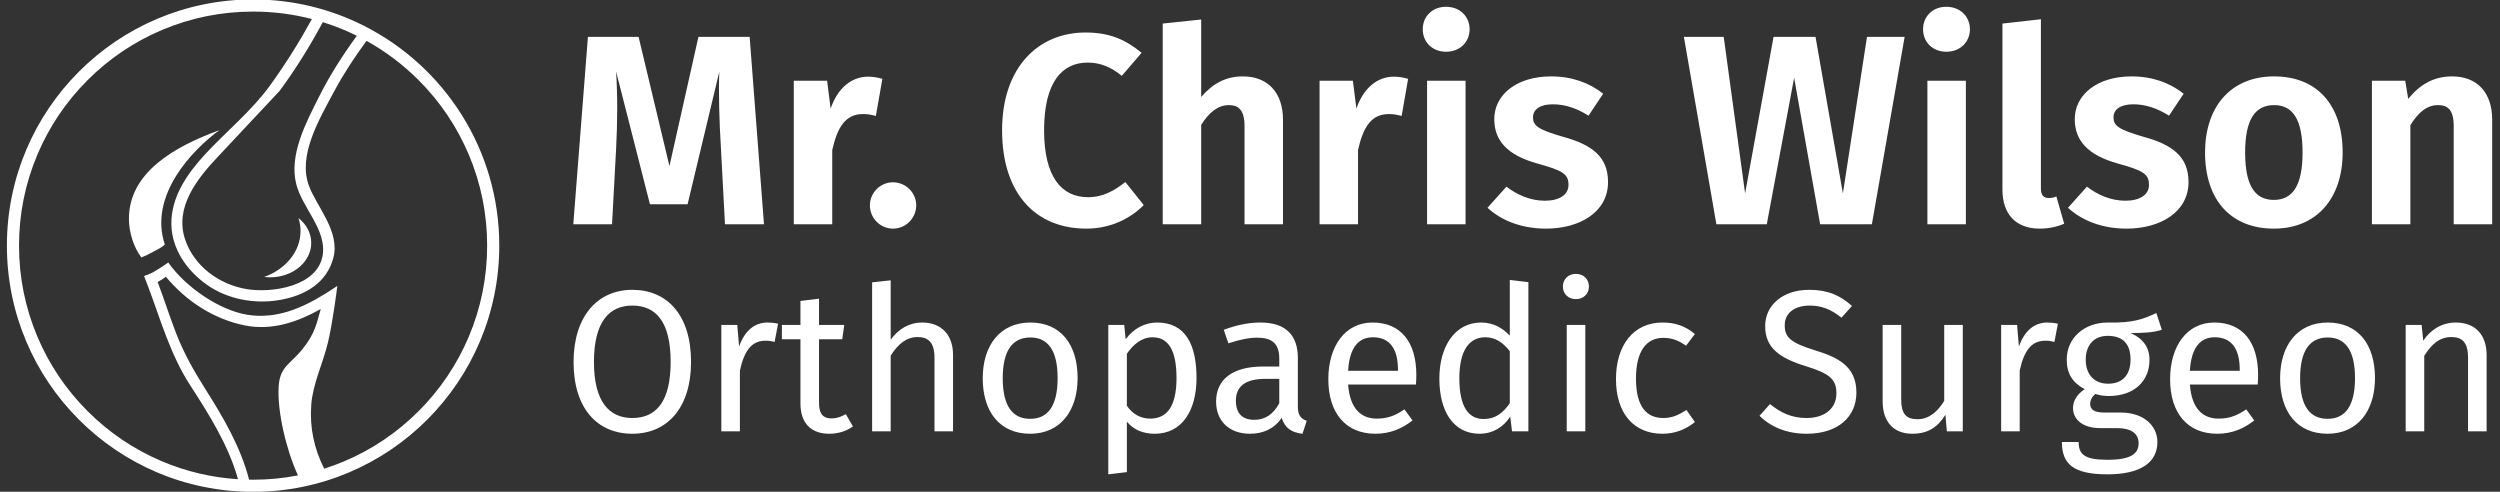 <svg version="1.2" baseProfile="tiny-ps" xmlns="http://www.w3.org/2000/svg" viewBox="0 0 1449 285" width="1449" height="285">
	<rect x="0" y="0" width="1449" height="285" fill="#333333" stroke="none"/>
	<title>logo-2021</title>
	<style>
		tspan { white-space:pre }
		.shp0 { fill: #ffffff } 
	</style>
	<g id="Layer 1">
		<g id="&lt;Group&gt;">
			<path id="&lt;Path&gt;" class="shp0" d="M127.16 75.44C100.21 85.26 74.72 100.38 74.72 126.82C74.72 134.97 77.71 143.74 81.95 149.21C84.27 148.32 86.47 147.21 88.7 145.98C90.84 144.81 93.66 143.55 95.52 141.72C85.98 112.94 112.09 86.38 127.16 75.44Z" />
			<path id="&lt;Path&gt;" class="shp0" d="M195.53 164.96C195.52 165.12 195.51 165.32 195.5 165.53C195.51 165.3 195.52 165.1 195.53 164.96Z" />
			<path id="&lt;Path&gt;" class="shp0" d="M195.55 164.57C195.54 164.64 195.54 164.77 195.53 164.96C195.54 164.78 195.54 164.65 195.55 164.57Z" />
			<path id="&lt;Path&gt;" class="shp0" d="M153.08 160.51C154.21 160.65 155.34 160.74 156.5 160.74C169.7 160.74 180.4 151.8 180.4 140.78C180.4 135.11 177.55 130 173 126.37C173.77 128.76 174.19 131.28 174.19 133.87C174.19 145.84 165.49 156.11 153.08 160.51Z" />
			<path id="&lt;Compound Path&gt;" fill-rule="evenodd" class="shp0" d="M289.38 142.37C289.38 221.18 225.5 285.06 146.69 285.06C67.89 285.06 4 221.18 4 142.37C4 63.57 67.89 -0.32 146.69 -0.32C169.86 -0.32 191.74 5.21 211.08 15.01C211.09 14.99 211.11 14.98 211.12 14.96C211.15 15 211.19 15.04 211.21 15.08C257.6 38.63 289.38 86.79 289.38 142.37ZM271.69 195.18C278.77 178.46 282.35 160.69 282.35 142.37C282.35 124.06 278.77 106.29 271.69 89.57C264.86 73.42 255.08 58.91 242.62 46.45C233.59 37.42 223.47 29.8 212.45 23.68C205.75 32.76 199.51 42.17 194.17 52.07C184.69 69.62 172.7 89.98 178.96 107.4C183.43 119.81 197.39 134.18 193.16 149.68C189.38 163.53 177.48 171.42 161.32 174C147.23 176.25 131.93 173.44 120.05 165.14C108.64 157.16 99.62 144.64 99.33 130.22C99.01 114.27 108.51 100.64 118.93 89.38C131.42 75.88 145.74 64.42 156.58 49.44C165.46 37.16 173.51 24.31 180.78 11.03C169.72 8.16 158.32 6.71 146.69 6.71C128.37 6.71 110.61 10.3 93.89 17.37C77.73 24.2 63.22 33.99 50.76 46.45C38.3 58.91 28.52 73.42 21.69 89.57C14.61 106.29 11.03 124.06 11.03 142.37C11.03 160.69 14.61 178.46 21.69 195.18C28.52 211.33 38.3 225.84 50.76 238.3C63.22 250.76 77.73 260.55 93.89 267.38C107.93 273.32 122.72 276.79 137.94 277.75C132.39 257.85 121 239.97 110.01 222.95C98.7 205.44 93.09 185.28 85.76 165.84C85.09 164.08 84.42 162.33 83.72 160.59C83.64 160.37 83.58 160.16 83.54 159.95C85.41 159.41 87.18 158.66 88.86 157.73C89.79 157.21 94.43 154.39 97.53 152.14C107.71 166.65 127.4 179.87 143.31 182.43C159.93 185.1 174.6 178.83 188.34 170.35C190.75 168.86 193.13 167.31 195.48 165.72C195.56 166.15 195.38 167.73 195.41 167.18C195.43 166.75 195.46 166.21 195.48 165.73C195.4 167.18 192.68 187.89 190.02 198.77C187.13 210.63 181.27 222.66 180.4 234.62C179.42 248.08 182.11 260.05 187.89 271.66C191.81 270.41 195.68 268.99 199.49 267.38C215.65 260.55 230.16 250.76 242.62 238.3C255.08 225.84 264.86 211.33 271.69 195.18ZM146.69 278.04C155.5 278.04 164.19 277.2 172.69 275.55C165.89 260.76 160.49 237.96 161.54 223.6C162.37 212.25 168.46 210.93 175.34 202.33C182.85 192.93 183.5 187.29 185.92 179.09C172.29 186.72 157.55 191.8 141.69 188.57C123.97 184.96 107.93 174.6 96.16 160.43C94.62 161.55 93.03 162.55 91.38 163.44C95.09 173.26 98.26 183.28 102.04 193.07C106.58 204.83 112.44 215.11 119.11 225.64C129.36 241.82 139.51 259.1 144.37 278.01C145.14 278.02 145.92 278.04 146.69 278.04ZM126.42 90.7C114.33 103.45 101.02 120.1 107.3 138.81C112.53 154.36 127 164.86 142.92 167.56C157.38 170 184.03 166.14 187.02 147.99C189.45 133.22 175.19 120.52 171.7 106.7C167.43 89.74 177.34 71.11 184.96 55.97C191.19 43.57 198.67 31.92 206.82 20.74C204.42 19.55 201.98 18.42 199.49 17.37C195.43 15.65 191.29 14.14 187.11 12.83C179.67 26.66 171.39 40.05 162.08 52.66L126.42 90.7Z" />
		</g>
		<path id=" Mr. Chris Wilson Orthopaedic Su" fill-rule="evenodd" class="shp0" d="M442.81 130L420.2 130L417.85 85.88C416.9 70.34 416.43 54.01 416.9 41.61L398.53 118.38L376.71 118.38L357.09 41.45C358.03 56.68 357.87 71.13 357.09 86.35L354.73 130L332.28 130L340.76 21.36L370.12 21.36L388.01 96.25L404.81 21.36L434.49 21.36L442.81 130ZM511.42 45.69L507.65 67.2C505.14 66.57 503.1 66.1 500.27 66.1C490.06 66.1 485.36 73.64 482.37 86.98L482.37 130L460.08 130L460.08 46.79L479.39 46.79L481.43 62.96C485.36 51.34 493.36 44.44 503.1 44.44C506.08 44.44 508.59 44.91 511.42 45.69ZM531.04 119.01C531.04 126.39 525.08 132.51 517.54 132.51C510.16 132.51 504.19 126.39 504.19 119.01C504.19 111.79 510.16 105.66 517.54 105.66C525.08 105.66 531.04 111.79 531.04 119.01ZM661.67 30.62L650.2 43.96C644.08 38.94 637.8 36.27 630.42 36.27C615.82 36.27 605.15 47.26 605.15 75.52C605.15 102.84 615.51 114.3 630.58 114.3C639.53 114.3 645.97 110.38 652.25 105.51L662.92 118.85C656.01 125.92 644.55 132.51 629.64 132.51C600.59 132.51 580.81 112.57 580.81 75.52C580.81 38.94 601.85 18.84 629.17 18.84C643.3 18.84 652.56 23.08 661.67 30.62ZM743.62 69.4L743.62 130L721.33 130L721.33 73.17C721.33 63.59 717.72 60.92 712.22 60.92C705.94 60.92 700.76 65.16 696.21 72.38L696.21 130L673.91 130L673.91 13.66L696.21 11.31L696.21 56.21C702.8 48.52 710.34 44.28 720.38 44.28C734.83 44.28 743.62 53.7 743.62 69.4ZM816.15 45.69L812.39 67.2C809.87 66.57 807.83 66.1 805.01 66.1C794.8 66.1 790.09 73.64 787.11 86.98L787.11 130L764.82 130L764.82 46.79L784.13 46.79L786.17 62.96C790.09 51.34 798.1 44.44 807.83 44.44C810.82 44.44 813.33 44.91 816.15 45.69ZM851.79 16.96C851.79 24.34 846.14 29.99 838.13 29.99C830.13 29.99 824.63 24.34 824.63 16.96C824.63 9.58 830.13 3.93 838.13 3.93C846.14 3.93 851.79 9.58 851.79 16.96ZM849.44 130L827.14 130L827.14 46.79L849.44 46.79L849.44 130ZM929.19 54.33L920.72 67.04C913.97 62.8 907.21 60.45 899.99 60.45C892.61 60.45 888.53 63.43 888.53 67.99C888.53 72.85 891.36 75.05 905.96 79.29C922.6 83.84 932.02 90.75 932.02 105.51C932.02 122.78 915.85 132.51 896.07 132.51C881.62 132.51 870 127.65 862.15 120.42L873.14 108.18C879.42 113.04 887.12 116.34 895.44 116.34C903.76 116.34 909.1 112.89 909.1 107.24C909.1 100.95 906.12 98.91 890.73 94.68C873.93 89.97 866.08 81.64 866.08 69.08C866.08 54.95 878.95 44.28 899.05 44.28C911.14 44.28 921.34 48.05 929.19 54.33ZM1084.94 130L1054.95 130L1039.88 45.06L1024.02 130L994.82 130L975.98 21.36L999.06 21.36L1011.46 112.1L1027.95 21.36L1052.28 21.36L1068.14 112.1L1082.11 21.36L1103.93 21.36L1084.94 130ZM1141.77 16.96C1141.77 24.34 1136.12 29.99 1128.11 29.99C1120.11 29.99 1114.61 24.34 1114.61 16.96C1114.61 9.58 1120.11 3.93 1128.11 3.93C1136.12 3.93 1141.77 9.58 1141.77 16.96ZM1139.42 130L1117.12 130L1117.12 46.79L1139.42 46.79L1139.42 130ZM1160.61 109.9L1160.61 13.66L1182.91 11.15L1182.91 109.28C1182.91 112.89 1184.32 114.77 1187.46 114.77C1189.19 114.77 1190.6 114.46 1191.86 113.83L1196.41 129.69C1192.8 131.26 1187.77 132.51 1182.12 132.51C1168.62 132.51 1160.61 124.35 1160.61 109.9ZM1265.64 54.33L1257.17 67.04C1250.42 62.8 1243.67 60.45 1236.44 60.45C1229.06 60.45 1224.98 63.43 1224.98 67.99C1224.98 72.85 1227.81 75.05 1242.41 79.29C1259.05 83.84 1268.47 90.75 1268.47 105.51C1268.47 122.78 1252.3 132.51 1232.52 132.51C1218.07 132.51 1206.46 127.65 1198.61 120.42L1209.6 108.18C1215.88 113.04 1223.57 116.34 1231.89 116.34C1240.21 116.34 1245.55 112.89 1245.55 107.24C1245.55 100.95 1242.57 98.91 1227.18 94.68C1210.38 89.97 1202.53 81.64 1202.53 69.08C1202.53 54.95 1215.41 44.28 1235.5 44.28C1247.59 44.28 1257.8 48.05 1265.64 54.33ZM1357.8 88.4C1357.8 114.77 1342.89 132.51 1317.93 132.51C1293.12 132.51 1278.05 116.03 1278.05 88.4C1278.05 61.86 1292.96 44.28 1318.08 44.28C1342.89 44.28 1357.8 60.76 1357.8 88.4ZM1301.28 88.4C1301.28 107.55 1306.94 115.87 1317.93 115.87C1328.92 115.87 1334.57 107.39 1334.57 88.4C1334.57 69.24 1328.92 60.92 1318.08 60.92C1306.94 60.92 1301.28 69.4 1301.28 88.4ZM1444.47 69.4L1444.47 130L1422.17 130L1422.17 73.17C1422.17 63.59 1418.72 60.92 1413.07 60.92C1406.63 60.92 1401.61 65.16 1397.05 72.54L1397.05 130L1374.76 130L1374.76 46.79L1394.07 46.79L1395.8 57.31C1402.55 48.99 1410.56 44.28 1421.23 44.28C1435.83 44.28 1444.47 53.7 1444.47 69.4ZM400.53 209.75C400.53 236.43 386.72 251.4 366.48 251.4C346.36 251.4 332.44 236.9 332.44 209.87C332.44 183.31 346.36 167.98 366.48 167.98C386.72 167.98 400.53 182.61 400.53 209.75ZM344.25 209.87C344.25 233.15 353.38 242.28 366.48 242.28C380.05 242.28 388.71 233.15 388.71 209.75C388.71 186.59 380.29 177.11 366.48 177.11C353.03 177.11 344.25 186.59 344.25 209.87ZM450.96 187.64L448.97 198.17C447.1 197.7 445.81 197.47 443.59 197.47C435.86 197.47 431.42 202.97 428.84 214.78L428.84 250L418.08 250L418.08 188.34L427.32 188.34L428.38 200.86C431.65 191.62 437.38 186.94 444.87 186.94C446.86 186.94 449.08 187.17 450.96 187.64ZM494.36 247.19C490.27 250 485.82 251.4 480.56 251.4C470.14 251.4 463.94 245.32 463.94 233.85L463.94 196.65L453.18 196.65L453.18 188.34L463.94 188.34L463.94 174.42L474.71 173.13L474.71 188.34L489.33 188.34L488.16 196.65L474.71 196.65L474.71 233.39C474.71 239.59 476.7 242.51 482.08 242.51C484.77 242.51 487.23 241.69 490.27 240.06L494.36 247.19ZM552.39 205.77L552.39 250L541.63 250L541.63 207.3C541.63 198.05 537.65 195.36 531.8 195.36C525.13 195.36 520.34 199.69 516.24 206.13L516.24 250L505.48 250L505.48 163.65L516.24 162.48L516.24 196.88C520.69 190.8 526.77 186.94 534.49 186.94C545.73 186.94 552.39 194.19 552.39 205.77ZM624.58 219.11C624.58 238.18 614.52 251.4 597.09 251.4C579.54 251.4 569.59 238.77 569.59 219.23C569.59 200.16 579.66 186.94 597.21 186.94C614.76 186.94 624.58 199.57 624.58 219.11ZM581.18 219.23C581.18 235.26 586.79 242.75 597.09 242.75C607.38 242.75 613 235.26 613 219.11C613 203.08 607.38 195.6 597.21 195.6C586.91 195.6 581.18 203.08 581.18 219.23ZM693.5 219.11C693.5 237.83 685.19 251.4 669.28 251.4C662.61 251.4 657.11 249.18 653.13 244.38L653.13 273.63L642.37 274.92L642.37 188.34L651.61 188.34L652.43 196.65C656.99 190.33 663.66 186.94 670.68 186.94C687.06 186.94 693.5 199.69 693.5 219.11ZM681.91 219.11C681.91 203.08 677.23 195.48 667.99 195.48C661.44 195.48 656.41 200.16 653.13 205.07L653.13 235.14C656.29 239.94 661.09 242.63 666.7 242.63C676.53 242.63 681.91 235.26 681.91 219.11ZM757.38 243.92L754.92 251.4C748.72 250.7 744.74 248.25 742.87 242.16C738.54 248.6 731.99 251.4 724.5 251.4C712.22 251.4 704.85 243.8 704.85 232.8C704.85 219.58 714.79 212.44 731.99 212.44L741.47 212.44L741.47 207.88C741.47 198.99 737.14 195.71 728.6 195.71C724.03 195.71 718.3 196.88 711.98 198.99L709.29 191.15C716.9 188.34 723.68 186.94 730.59 186.94C745.45 186.94 752.23 194.54 752.23 207.41L752.23 235.61C752.23 240.99 754.22 242.75 757.38 243.92ZM741.47 233.74L741.47 219.58L733.39 219.58C722.05 219.58 716.31 223.79 716.31 232.22C716.31 239.47 719.94 243.33 726.96 243.33C733.28 243.33 737.96 240.17 741.47 233.74ZM820.68 222.86L781.36 222.86C782.42 237.13 789.09 242.63 797.98 242.63C804.06 242.63 808.63 240.99 814.01 237.25L818.69 243.68C812.6 248.48 805.7 251.4 797.16 251.4C779.96 251.4 769.9 239.35 769.9 219.81C769.9 200.63 779.61 186.94 795.52 186.94C812.13 186.94 820.91 198.52 820.91 217.36C820.91 219.46 820.79 221.45 820.68 222.86ZM810.26 214.2C810.26 202.15 805.47 195.48 795.76 195.48C787.57 195.48 782.18 201.21 781.36 214.9L810.26 214.9L810.26 214.2ZM885.85 163.54L885.85 250L876.37 250L875.32 241.46C871.34 247.66 865.14 251.4 857.53 251.4C842.56 251.4 834.25 238.65 834.25 219.46C834.25 200.63 843.37 186.94 858.47 186.94C865.72 186.94 870.99 190.21 875.08 194.54L875.08 162.25L885.85 163.54ZM875.08 233.74L875.08 203.55C871.22 198.64 866.89 195.48 860.81 195.48C851.56 195.48 845.83 203.2 845.83 219.23C845.83 235.49 850.98 242.86 859.87 242.86C866.77 242.86 870.99 239.47 875.08 233.74ZM920.95 166.11C920.95 170.21 917.9 173.37 913.34 173.37C908.89 173.37 905.85 170.21 905.85 166.11C905.85 161.9 908.89 158.74 913.34 158.74C917.9 158.74 920.95 161.9 920.95 166.11ZM918.84 250L908.08 250L908.08 188.34L918.84 188.34L918.84 250ZM982.37 193.61L977.22 200.39C973.01 197.35 969.15 195.83 964 195.83C954.29 195.83 948.21 203.43 948.21 219.46C948.21 235.61 954.29 242.28 964 242.28C969.15 242.28 972.78 240.64 977.46 237.6L982.37 244.62C976.87 249.06 970.67 251.4 963.53 251.4C946.92 251.4 936.62 239.59 936.62 219.7C936.62 200.04 946.8 186.94 963.53 186.94C970.79 186.94 976.64 188.81 982.37 193.61ZM1073.4 177.34L1067.31 184.13C1061.23 179.21 1055.61 177.11 1048.94 177.11C1040.87 177.11 1034.43 180.85 1034.43 188.57C1034.43 195.36 1037.59 198.64 1052.1 203.08C1064.97 207.06 1075.97 212.09 1075.97 227.54C1075.97 241.58 1065.32 251.4 1047.19 251.4C1035.61 251.4 1026.48 247.54 1019.81 240.99L1025.89 234.2C1031.98 239.12 1038.3 242.28 1047.07 242.28C1056.55 242.28 1064.39 237.6 1064.39 227.89C1064.39 220.05 1060.64 216.54 1046.95 212.33C1031.28 207.53 1023.09 201.56 1023.09 189.04C1023.09 176.64 1033.62 167.98 1048.48 167.98C1059.59 167.98 1066.61 171.26 1073.4 177.34ZM1137.63 250L1128.39 250L1127.57 240.41C1122.89 247.89 1117.15 251.4 1108.38 251.4C1097.62 251.4 1091.18 244.62 1091.18 232.57L1091.18 188.34L1101.94 188.34L1101.94 231.4C1101.94 239.82 1104.75 242.98 1111.42 242.98C1118.09 242.98 1123.12 238.53 1126.87 232.33L1126.87 188.34L1137.63 188.34L1137.63 250ZM1192.74 187.64L1190.75 198.17C1188.88 197.7 1187.59 197.47 1185.37 197.47C1177.64 197.47 1173.2 202.97 1170.62 214.78L1170.62 250L1159.86 250L1159.86 188.34L1169.1 188.34L1170.16 200.86C1173.43 191.62 1179.16 186.94 1186.65 186.94C1188.64 186.94 1190.86 187.17 1192.74 187.64ZM1252.99 191.15C1247.84 192.79 1241.99 193.02 1234.97 193.02C1242.23 196.3 1245.85 201.44 1245.85 208.58C1245.85 220.75 1237.08 229.52 1222.34 229.52C1219.53 229.52 1217.07 229.17 1214.5 228.36C1212.74 229.64 1211.46 231.87 1211.46 234.09C1211.46 236.9 1213.21 239.12 1219.53 239.12L1229.36 239.12C1241.99 239.12 1250.42 246.37 1250.42 256.2C1250.42 268.13 1240.59 274.92 1221.52 274.92C1201.39 274.92 1195.08 268.72 1195.08 256.2L1204.79 256.2C1204.79 263.22 1207.95 266.5 1221.52 266.5C1234.86 266.5 1239.54 263.1 1239.54 256.9C1239.54 251.05 1234.86 248.13 1227.13 248.13L1217.42 248.13C1206.43 248.13 1201.51 242.63 1201.51 236.43C1201.51 232.45 1203.85 228.47 1208.3 225.55C1201.16 221.8 1197.88 216.42 1197.88 208.46C1197.88 195.83 1208.06 186.94 1221.64 186.94C1236.96 187.29 1242.58 184.71 1249.83 181.44L1252.99 191.15ZM1208.88 208.46C1208.88 216.65 1213.45 222.39 1221.87 222.39C1230.29 222.39 1234.86 217.24 1234.86 208.35C1234.86 199.34 1230.41 194.66 1221.64 194.66C1213.33 194.66 1208.88 200.39 1208.88 208.46ZM1308.57 222.86L1269.25 222.86C1270.31 237.13 1276.98 242.63 1285.87 242.63C1291.95 242.63 1296.52 240.99 1301.9 237.25L1306.58 243.68C1300.49 248.48 1293.59 251.4 1285.05 251.4C1267.85 251.4 1257.79 239.35 1257.79 219.81C1257.79 200.63 1267.5 186.94 1283.41 186.94C1300.03 186.94 1308.8 198.52 1308.8 217.36C1308.8 219.46 1308.68 221.45 1308.57 222.86ZM1298.15 214.2C1298.15 202.15 1293.36 195.48 1283.64 195.48C1275.46 195.48 1270.07 201.21 1269.25 214.9L1298.15 214.9L1298.15 214.2ZM1376.54 219.11C1376.54 238.18 1366.48 251.4 1349.05 251.4C1331.5 251.4 1321.55 238.77 1321.55 219.23C1321.55 200.16 1331.62 186.94 1349.16 186.94C1366.72 186.94 1376.54 199.57 1376.54 219.11ZM1333.14 219.23C1333.14 235.26 1338.75 242.75 1349.05 242.75C1359.34 242.75 1364.96 235.26 1364.96 219.11C1364.96 203.08 1359.34 195.6 1349.16 195.6C1338.87 195.6 1333.14 203.08 1333.14 219.23ZM1441.24 205.77L1441.24 250L1430.48 250L1430.48 207.3C1430.48 198.05 1426.74 195.36 1420.77 195.36C1413.87 195.36 1409.19 199.69 1405.09 206.24L1405.09 250L1394.33 250L1394.33 188.34L1403.57 188.34L1404.51 197.47C1408.72 191.15 1415.27 186.94 1423.34 186.94C1434.69 186.94 1441.24 194.07 1441.24 205.77Z" />
	</g>
</svg>